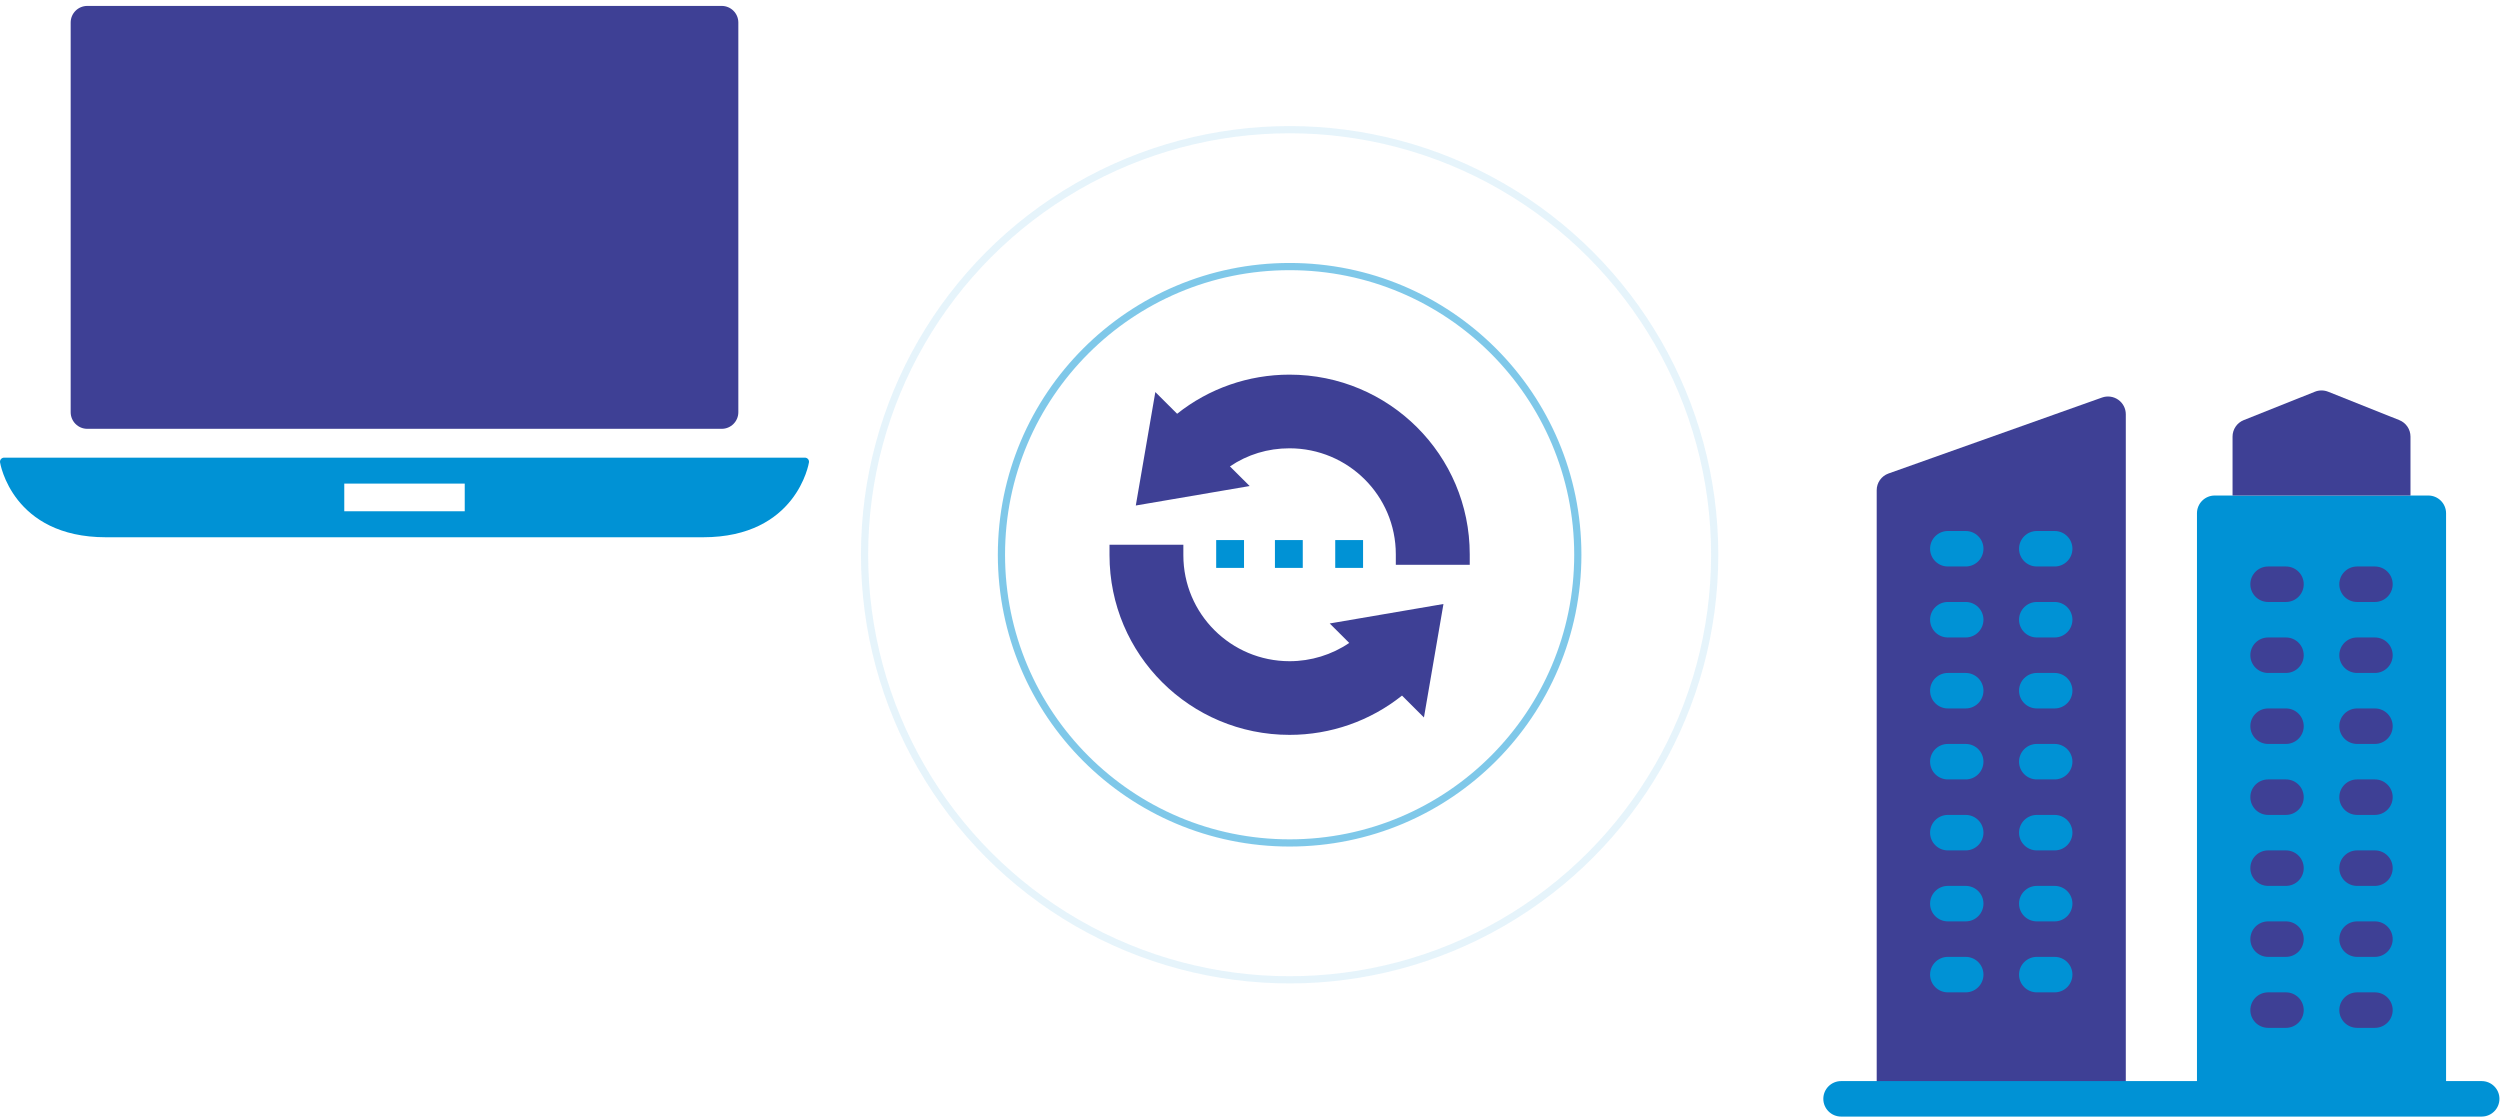 <?xml version="1.0" encoding="UTF-8"?>
<svg width="347px" height="155px" viewBox="0 0 347 155" version="1.1" xmlns="http://www.w3.org/2000/svg" xmlns:xlink="http://www.w3.org/1999/xlink">
    <!-- Generator: sketchtool 64 (101010) - https://sketch.com -->
    <title>80A1CD20-2880-482D-A2DA-B9F645982933</title>
    <desc>Created with sketchtool.</desc>
    <g id="Front-pages" stroke="none" stroke-width="1" fill="none" fill-rule="evenodd">
        <g id="Service---4" transform="translate(-822, -1113)">
            <g id="Group-34" transform="translate(822, 1113)">
                <g id="phase2-portfolio-discovery-and-planing-copy" transform="translate(253, 54)" fill-rule="nonzero">
                    <g id="digital">
                        <path d="M38.751,1.182 L9.116,11.724 C8.138,12.076 7.486,13.002 7.486,14.039 L7.486,98.518 L42.061,98.518 L42.061,3.497 C42.061,2.695 41.668,1.943 41.009,1.482 C40.351,1.021 39.508,0.909 38.751,1.182 Z" id="Shape" fill="#3E4095"></path>
                        <path d="M54.409,14.778 L84.044,14.778 C85.408,14.778 86.514,15.88 86.514,17.241 L86.514,98.518 L51.939,98.518 L51.939,17.241 C51.939,15.88 53.045,14.778 54.409,14.778 Z" id="Shape" fill="#0092D5"></path>
                        <path d="M80.019,4.31 L70.14,0.369 C69.554,0.136 68.9,0.136 68.313,0.369 L58.434,4.31 C57.494,4.684 56.878,5.591 56.878,6.601 L56.878,14.778 L81.575,14.778 L81.575,6.601 C81.576,5.591 80.959,4.684 80.019,4.31 L80.019,4.31 Z" id="Shape" fill="#3E4095"></path>
                        <path d="M19.834,83.74 L17.365,83.74 C16.001,83.74 14.895,82.637 14.895,81.277 C14.895,79.917 16.001,78.814 17.365,78.814 L19.834,78.814 C21.198,78.814 22.304,79.917 22.304,81.277 C22.304,82.637 21.198,83.74 19.834,83.74 Z" id="Shape" fill="#0092D5"></path>
                        <path d="M32.182,83.74 L29.713,83.74 C28.349,83.74 27.243,82.637 27.243,81.277 C27.243,79.917 28.349,78.814 29.713,78.814 L32.182,78.814 C33.546,78.814 34.652,79.917 34.652,81.277 C34.652,82.637 33.546,83.74 32.182,83.74 Z" id="Shape" fill="#0092D5"></path>
                        <path d="M19.834,73.888 L17.365,73.888 C16.001,73.888 14.895,72.786 14.895,71.425 C14.895,70.065 16.001,68.962 17.365,68.962 L19.834,68.962 C21.198,68.962 22.304,70.065 22.304,71.425 C22.304,72.786 21.198,73.888 19.834,73.888 Z" id="Shape" fill="#0092D5"></path>
                        <path d="M32.182,73.888 L29.713,73.888 C28.349,73.888 27.243,72.786 27.243,71.425 C27.243,70.065 28.349,68.962 29.713,68.962 L32.182,68.962 C33.546,68.962 34.652,70.065 34.652,71.425 C34.652,72.786 33.546,73.888 32.182,73.888 Z" id="Shape" fill="#0092D5"></path>
                        <path d="M19.834,64.037 L17.365,64.037 C16.001,64.037 14.895,62.934 14.895,61.574 C14.895,60.213 16.001,59.111 17.365,59.111 L19.834,59.111 C21.198,59.111 22.304,60.213 22.304,61.574 C22.304,62.934 21.198,64.037 19.834,64.037 Z" id="Shape" fill="#0092D5"></path>
                        <path d="M32.182,64.037 L29.713,64.037 C28.349,64.037 27.243,62.934 27.243,61.574 C27.243,60.213 28.349,59.111 29.713,59.111 L32.182,59.111 C33.546,59.111 34.652,60.213 34.652,61.574 C34.652,62.934 33.546,64.037 32.182,64.037 Z" id="Shape" fill="#0092D5"></path>
                        <path d="M19.834,54.185 L17.365,54.185 C16.001,54.185 14.895,53.082 14.895,51.722 C14.895,50.362 16.001,49.259 17.365,49.259 L19.834,49.259 C21.198,49.259 22.304,50.362 22.304,51.722 C22.304,53.082 21.198,54.185 19.834,54.185 Z" id="Shape" fill="#0092D5"></path>
                        <path d="M32.182,54.185 L29.713,54.185 C28.349,54.185 27.243,53.082 27.243,51.722 C27.243,50.362 28.349,49.259 29.713,49.259 L32.182,49.259 C33.546,49.259 34.652,50.362 34.652,51.722 C34.652,53.082 33.546,54.185 32.182,54.185 Z" id="Shape" fill="#0092D5"></path>
                        <path d="M19.834,44.333 L17.365,44.333 C16.001,44.333 14.895,43.23 14.895,41.87 C14.895,40.51 16.001,39.407 17.365,39.407 L19.834,39.407 C21.198,39.407 22.304,40.51 22.304,41.87 C22.304,43.23 21.198,44.333 19.834,44.333 Z" id="Shape" fill="#0092D5"></path>
                        <path d="M32.182,44.333 L29.713,44.333 C28.349,44.333 27.243,43.23 27.243,41.87 C27.243,40.51 28.349,39.407 29.713,39.407 L32.182,39.407 C33.546,39.407 34.652,40.51 34.652,41.87 C34.652,43.23 33.546,44.333 32.182,44.333 Z" id="Shape" fill="#0092D5"></path>
                        <path d="M19.834,34.481 L17.365,34.481 C16.001,34.481 14.895,33.379 14.895,32.018 C14.895,30.658 16.001,29.555 17.365,29.555 L19.834,29.555 C21.198,29.555 22.304,30.658 22.304,32.018 C22.304,33.379 21.198,34.481 19.834,34.481 Z" id="Shape" fill="#0092D5"></path>
                        <path d="M32.182,34.481 L29.713,34.481 C28.349,34.481 27.243,33.379 27.243,32.018 C27.243,30.658 28.349,29.555 29.713,29.555 L32.182,29.555 C33.546,29.555 34.652,30.658 34.652,32.018 C34.652,33.379 33.546,34.481 32.182,34.481 Z" id="Shape" fill="#0092D5"></path>
                        <path d="M19.834,24.629 L17.365,24.629 C16.001,24.629 14.895,23.527 14.895,22.167 C14.895,20.806 16.001,19.704 17.365,19.704 L19.834,19.704 C21.198,19.704 22.304,20.806 22.304,22.167 C22.304,23.527 21.198,24.629 19.834,24.629 Z" id="Shape" fill="#0092D5"></path>
                        <path d="M32.182,24.629 L29.713,24.629 C28.349,24.629 27.243,23.527 27.243,22.167 C27.243,20.806 28.349,19.704 29.713,19.704 L32.182,19.704 C33.546,19.704 34.652,20.806 34.652,22.167 C34.652,23.527 33.546,24.629 32.182,24.629 Z" id="Shape" fill="#0092D5"></path>
                        <g id="Group" transform="translate(59.348, 24.629)" fill="#3E4095">
                            <path d="M4.939,64.037 L2.47,64.037 C1.106,64.037 0,62.934 0,61.574 C0,60.213 1.106,59.111 2.47,59.111 L4.939,59.111 C6.303,59.111 7.409,60.213 7.409,61.574 C7.409,62.934 6.303,64.037 4.939,64.037 Z" id="Shape"></path>
                            <path d="M17.287,64.037 L14.818,64.037 C13.454,64.037 12.348,62.934 12.348,61.574 C12.348,60.213 13.454,59.111 14.818,59.111 L17.287,59.111 C18.651,59.111 19.757,60.213 19.757,61.574 C19.757,62.934 18.651,64.037 17.287,64.037 Z" id="Shape"></path>
                            <path d="M4.939,54.185 L2.47,54.185 C1.106,54.185 0,53.082 0,51.722 C0,50.362 1.106,49.259 2.47,49.259 L4.939,49.259 C6.303,49.259 7.409,50.362 7.409,51.722 C7.409,53.082 6.303,54.185 4.939,54.185 Z" id="Shape"></path>
                            <path d="M17.287,54.185 L14.818,54.185 C13.454,54.185 12.348,53.082 12.348,51.722 C12.348,50.362 13.454,49.259 14.818,49.259 L17.287,49.259 C18.651,49.259 19.757,50.362 19.757,51.722 C19.757,53.082 18.651,54.185 17.287,54.185 Z" id="Shape"></path>
                            <path d="M4.939,44.333 L2.47,44.333 C1.106,44.333 0,43.23 0,41.87 C0,40.51 1.106,39.407 2.47,39.407 L4.939,39.407 C6.303,39.407 7.409,40.51 7.409,41.87 C7.409,43.23 6.303,44.333 4.939,44.333 Z" id="Shape"></path>
                            <path d="M17.287,44.333 L14.818,44.333 C13.454,44.333 12.348,43.23 12.348,41.87 C12.348,40.51 13.454,39.407 14.818,39.407 L17.287,39.407 C18.651,39.407 19.757,40.51 19.757,41.87 C19.757,43.23 18.651,44.333 17.287,44.333 Z" id="Shape"></path>
                            <path d="M4.939,34.481 L2.47,34.481 C1.106,34.481 0,33.379 0,32.018 C0,30.658 1.106,29.555 2.47,29.555 L4.939,29.555 C6.303,29.555 7.409,30.658 7.409,32.018 C7.409,33.379 6.303,34.481 4.939,34.481 Z" id="Shape"></path>
                            <path d="M17.287,34.481 L14.818,34.481 C13.454,34.481 12.348,33.379 12.348,32.018 C12.348,30.658 13.454,29.555 14.818,29.555 L17.287,29.555 C18.651,29.555 19.757,30.658 19.757,32.018 C19.757,33.379 18.651,34.481 17.287,34.481 Z" id="Shape"></path>
                            <path d="M4.939,24.629 L2.47,24.629 C1.106,24.629 0,23.527 0,22.167 C0,20.806 1.106,19.704 2.47,19.704 L4.939,19.704 C6.303,19.704 7.409,20.806 7.409,22.167 C7.409,23.527 6.303,24.629 4.939,24.629 Z" id="Shape"></path>
                            <path d="M17.287,24.629 L14.818,24.629 C13.454,24.629 12.348,23.527 12.348,22.167 C12.348,20.806 13.454,19.704 14.818,19.704 L17.287,19.704 C18.651,19.704 19.757,20.806 19.757,22.167 C19.757,23.527 18.651,24.629 17.287,24.629 Z" id="Shape"></path>
                            <path d="M4.939,14.778 L2.47,14.778 C1.106,14.778 0,13.675 0,12.315 C0,10.954 1.106,9.852 2.47,9.852 L4.939,9.852 C6.303,9.852 7.409,10.954 7.409,12.315 C7.409,13.675 6.303,14.778 4.939,14.778 Z" id="Shape"></path>
                            <path d="M17.287,14.778 L14.818,14.778 C13.454,14.778 12.348,13.675 12.348,12.315 C12.348,10.954 13.454,9.852 14.818,9.852 L17.287,9.852 C18.651,9.852 19.757,10.954 19.757,12.315 C19.757,13.675 18.651,14.778 17.287,14.778 Z" id="Shape"></path>
                            <path d="M4.939,4.926 L2.47,4.926 C1.106,4.926 0,3.823 0,2.463 C0,1.103 1.106,0 2.47,0 L4.939,0 C6.303,0 7.409,1.103 7.409,2.463 C7.409,3.823 6.303,4.926 4.939,4.926 Z" id="Shape"></path>
                            <path d="M17.287,4.926 L14.818,4.926 C13.454,4.926 12.348,3.823 12.348,2.463 C12.348,1.103 13.454,0 14.818,0 L17.287,0 C18.651,0 19.757,1.103 19.757,2.463 C19.757,3.823 18.651,4.926 17.287,4.926 Z" id="Shape"></path>
                        </g>
                        <path d="M91.453,100.981 L2.547,100.981 C1.183,100.981 0.077,99.878 0.077,98.518 C0.077,97.158 1.183,96.055 2.547,96.055 L91.453,96.055 C92.817,96.055 93.923,97.158 93.923,98.518 C93.923,99.878 92.817,100.981 91.453,100.981 Z" id="Shape" fill="#0092D5"></path>
                    </g>
                </g>
                <g id="laptop" fill-rule="nonzero">
                    <path d="M112.153,63.719 C112.045,63.595 111.887,63.521 111.721,63.521 L0.57,63.521 C0.404,63.521 0.247,63.594 0.138,63.719 C0.03,63.844 -0.018,64.011 0.006,64.176 C0.022,64.28 1.698,74.572 14.711,74.572 L97.58,74.572 C110.591,74.572 112.268,64.28 112.285,64.176 C112.308,64.011 112.26,63.844 112.153,63.719 Z M64.505,70.967 L47.785,70.967 L47.785,67.123 L64.505,67.123 L64.505,70.967 Z" id="Shape" fill="#0092D5"></path>
                    <path d="M12.115,59.52 L100.174,59.52 C101.447,59.52 102.481,58.487 102.481,57.214 L102.481,3.128 C102.481,1.855 101.447,0.822 100.174,0.822 L12.115,0.822 C10.842,0.822 9.809,1.855 9.809,3.128 L9.809,57.214 C9.809,58.487 10.842,59.52 12.115,59.52 Z" id="Shape" fill="#3E4095"></path>
                </g>
                <g id="portfolio-discovery-and-planing" transform="translate(120, 18)">
                    <circle id="Oval-2" stroke="#0092D5" opacity="0.5" cx="59" cy="59" r="40"></circle>
                    <g id="4-refactor-re-architect" transform="translate(34, 34)" fill-rule="nonzero">
                        <path d="M18.67,22.961 L18.67,26.824 L14.807,26.824 L14.807,22.961 L18.67,22.961 Z M26.824,22.961 L26.824,26.824 L22.961,26.824 L22.961,22.961 L26.824,22.961 Z M35.193,22.961 L35.193,26.824 L31.33,26.824 L31.33,22.961 L35.193,22.961 Z" id="Combined-Shape" fill="#0092D5"></path>
                        <path d="M10.25,23.605 L10.25,25.066 C10.25,33.197 16.846,39.775 24.996,39.775 C27.963,39.775 30.849,38.884 33.274,37.24 L33.274,37.24 L30.565,34.537 L46.352,31.835 L43.643,47.584 L40.599,44.547 C36.185,48.073 30.696,50 24.996,50 C11.179,50 0,38.846 0,25.066 L0,25.066 L0,23.605 L10.25,23.605 Z M24.977,-4.97379915e-14 C38.808,-4.97379915e-14 50,11.154 50,24.934 L50,24.934 L50,26.395 L39.739,26.395 L39.739,24.934 C39.739,16.804 33.135,10.225 24.977,10.225 C21.972,10.225 19.146,11.088 16.717,12.736 L16.717,12.736 L19.453,15.463 L3.648,18.165 L6.36,2.416 L9.385,5.431 C13.799,1.919 19.283,-4.97379915e-14 24.977,-4.97379915e-14 Z" id="Combined-Shape" fill="#3E4095"></path>
                    </g>
                    <circle id="Oval-2" stroke="#0092D5" opacity="0.1" cx="59" cy="59" r="59"></circle>
                </g>
            </g>
        </g>
    </g>
</svg>